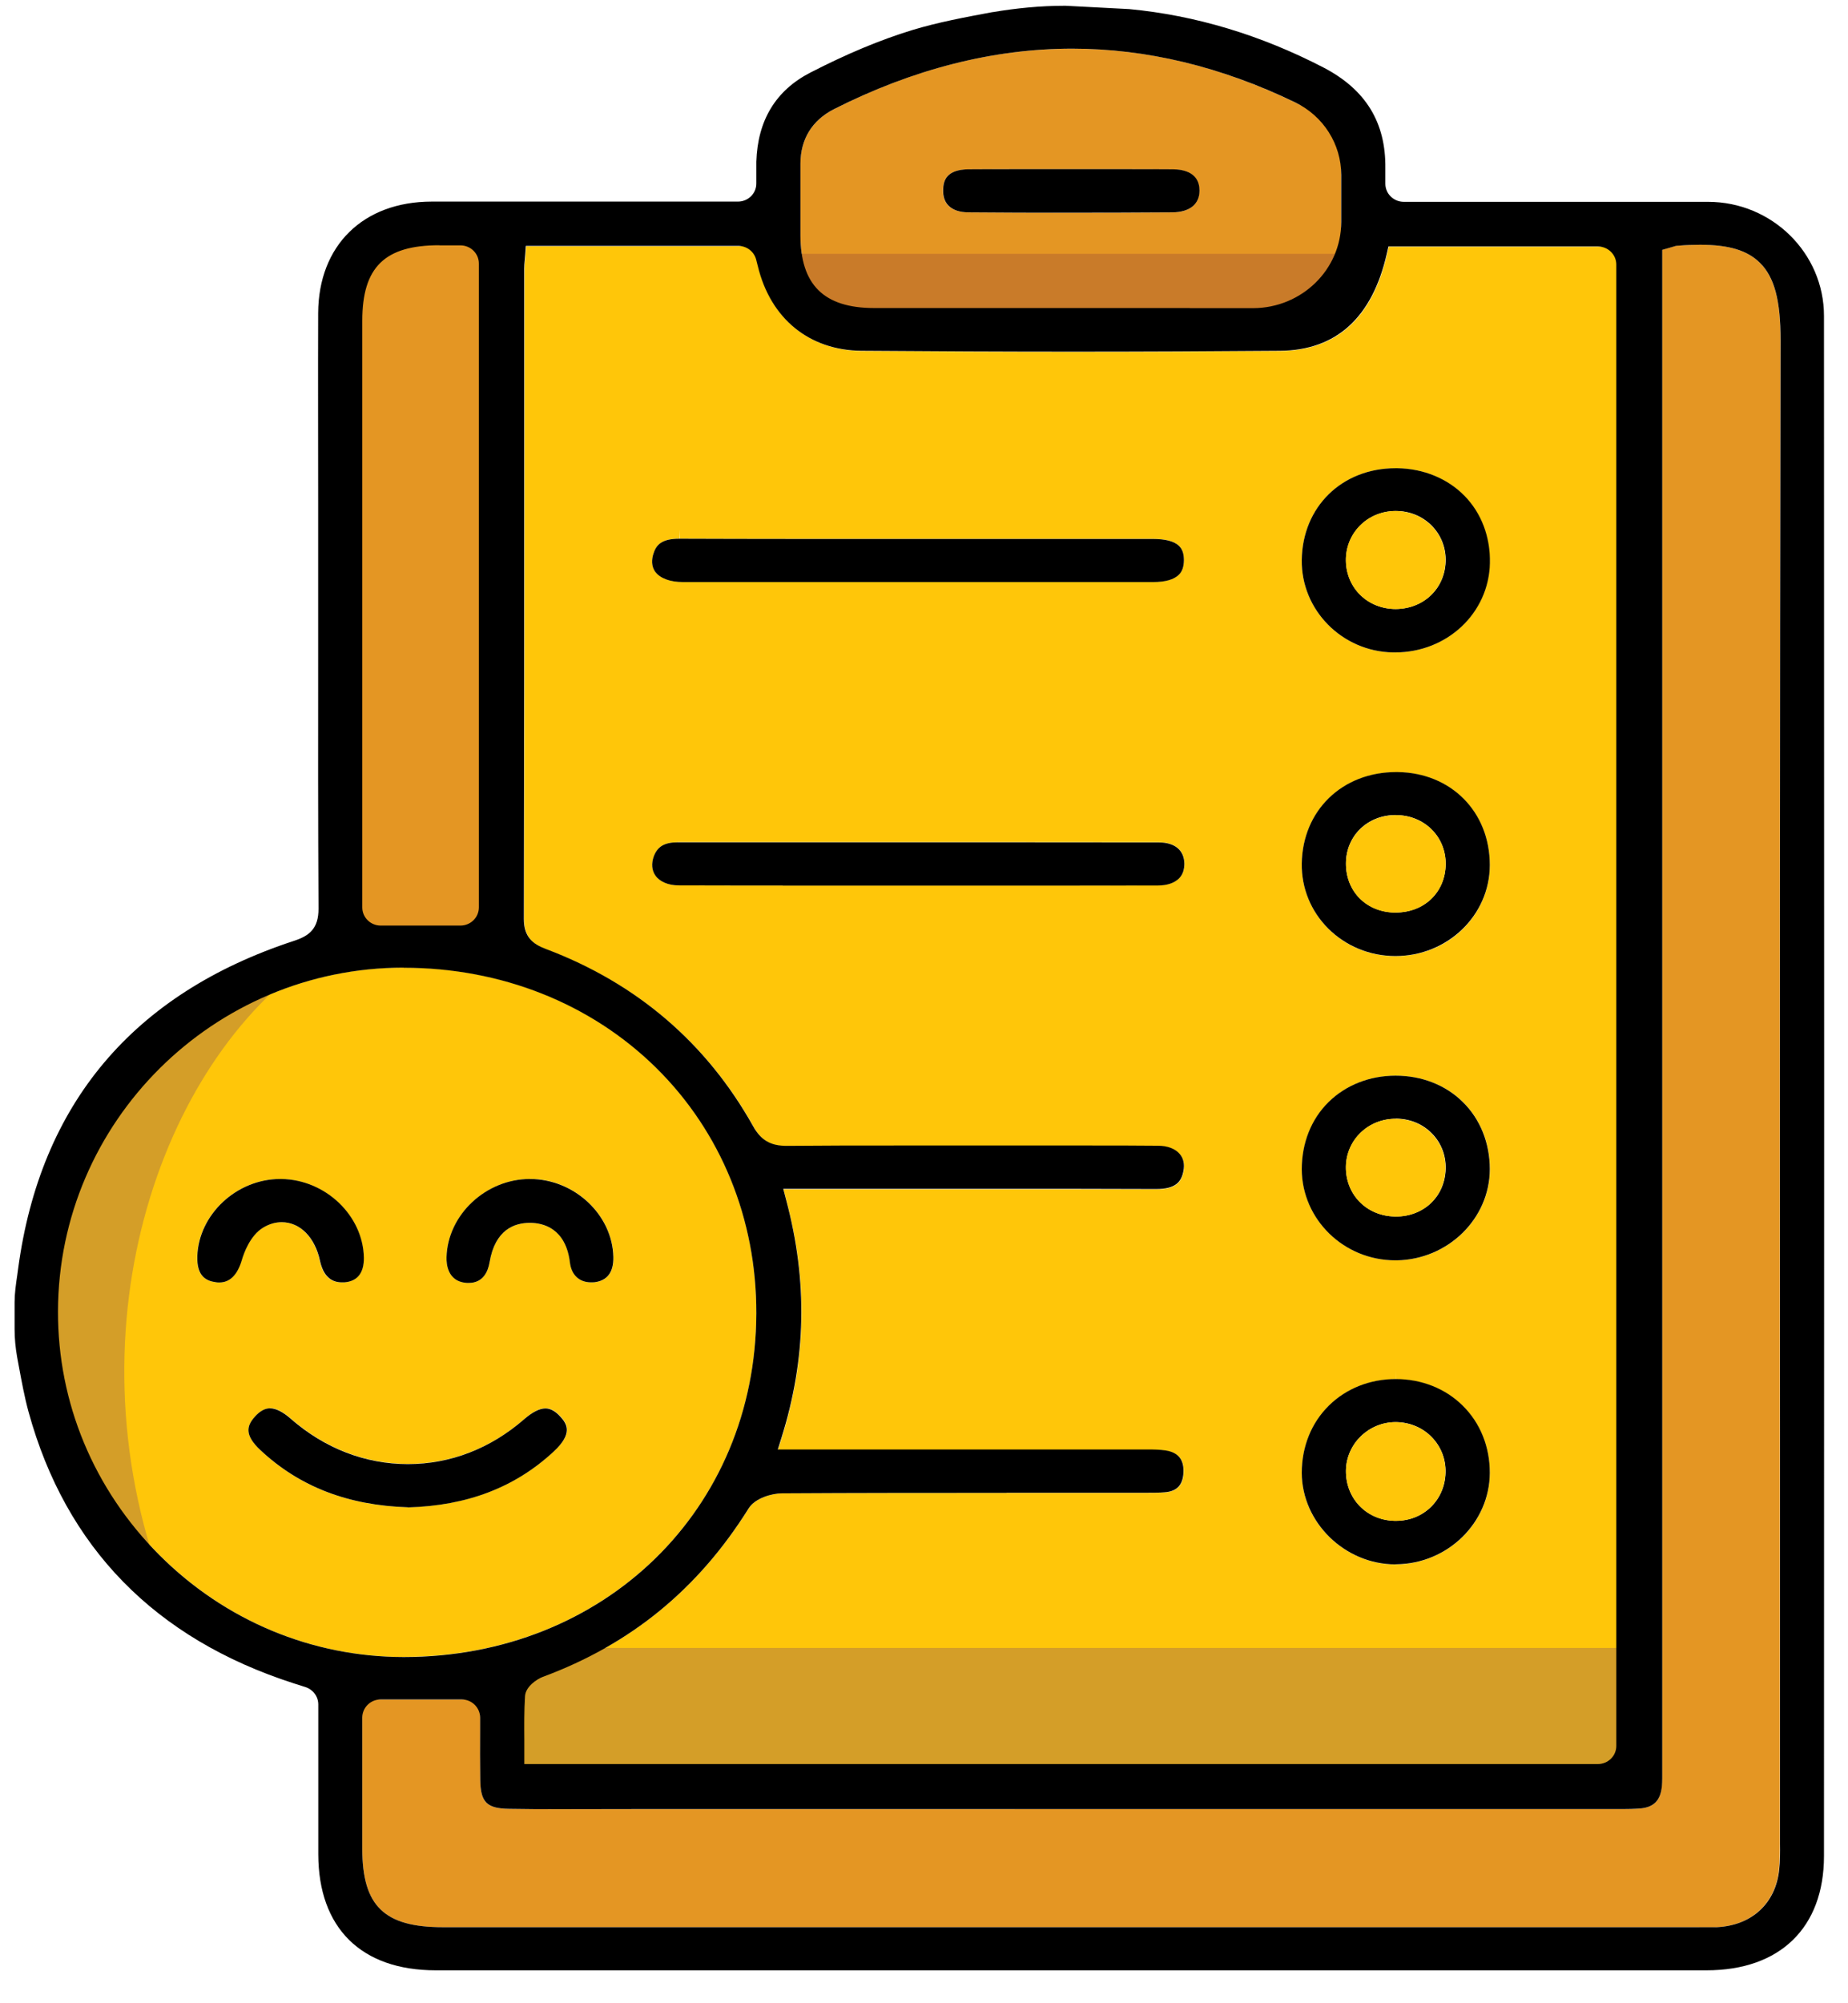 <svg width="48" height="52" viewBox="0 0 48 52" fill="none" xmlns="http://www.w3.org/2000/svg">
<g clip-path="url(#clip0_30911_6369)">
<path d="M10.483 43.011C8.096 43.011 5.845 42.066 4.139 40.362C2.436 38.658 1.5 36.413 1.506 34.035C1.518 29.117 5.542 25.115 10.483 25.115C13.011 25.115 15.337 26.036 17.037 27.708C18.725 29.371 19.652 31.637 19.646 34.088C19.634 39.173 15.7 43.008 10.498 43.008H10.486L10.483 43.011ZM7.011 36.557C6.882 36.557 6.753 36.628 6.624 36.769C6.405 37.01 6.345 37.249 6.765 37.643C7.779 38.594 9.035 39.079 10.603 39.126C12.138 39.082 13.382 38.608 14.39 37.669C14.89 37.205 14.738 36.957 14.552 36.76C14.423 36.622 14.297 36.554 14.171 36.554C14.018 36.554 13.832 36.648 13.619 36.834C12.747 37.596 11.7 37.999 10.597 37.999C9.491 37.999 8.438 37.593 7.557 36.825C7.35 36.645 7.167 36.551 7.014 36.551L7.011 36.557ZM13.763 30.604C12.621 30.604 11.628 31.537 11.598 32.634C11.592 32.817 11.631 33.249 12.093 33.299C12.12 33.299 12.147 33.302 12.174 33.302C12.546 33.302 12.675 33.011 12.717 32.767C12.861 31.922 13.361 31.743 13.757 31.743C14.108 31.743 14.698 31.881 14.806 32.773C14.845 33.096 15.049 33.288 15.355 33.288C15.382 33.288 15.409 33.288 15.436 33.285C15.775 33.249 15.943 33.029 15.934 32.628C15.91 31.531 14.917 30.601 13.766 30.601L13.763 30.604ZM7.275 30.604C6.148 30.604 5.161 31.519 5.122 32.605C5.104 33.143 5.365 33.249 5.593 33.282C5.626 33.288 5.662 33.291 5.692 33.291C5.965 33.291 6.16 33.096 6.274 32.717C6.33 32.528 6.495 32.072 6.825 31.869C6.981 31.775 7.143 31.725 7.311 31.725C7.788 31.725 8.177 32.119 8.306 32.731C8.384 33.102 8.573 33.288 8.873 33.288C8.894 33.288 8.915 33.288 8.936 33.288C9.278 33.261 9.452 33.046 9.446 32.652C9.434 31.56 8.453 30.621 7.305 30.604H7.272H7.275Z" fill="#FFC609"/>
<path d="M8.579 24.62C4.411 27.051 1.746 34.037 4.12 40.847C4.12 40.847 -2.143 35.994 2.723 29.055C6.213 24.361 8.579 24.62 8.579 24.62Z" fill="#D49E28"/>
<path d="M13.622 45.795V45.559C13.622 45.427 13.622 45.294 13.622 45.162C13.619 44.791 13.616 44.409 13.64 44.029C13.655 43.773 13.958 43.582 14.102 43.529C16.387 42.681 18.134 41.251 19.448 39.156C19.616 38.888 20.056 38.764 20.314 38.764C22.257 38.752 24.203 38.752 26.146 38.752H29.813C29.959 38.752 30.109 38.752 30.256 38.741C30.571 38.717 30.727 38.558 30.745 38.237C30.763 37.896 30.613 37.708 30.286 37.658C30.136 37.634 29.974 37.634 29.81 37.634H20.209L20.305 37.328C20.947 35.286 20.989 33.27 20.428 31.166L20.35 30.871H25.804C27.213 30.871 28.622 30.871 30.028 30.874C30.547 30.874 30.688 30.686 30.745 30.404C30.778 30.233 30.745 30.083 30.652 29.968C30.535 29.83 30.334 29.75 30.085 29.75C29.51 29.744 28.934 29.744 28.358 29.744H26.137H23.244C22.314 29.744 21.385 29.744 20.455 29.753C20.023 29.753 19.774 29.606 19.574 29.247C18.362 27.081 16.552 25.533 14.192 24.644C13.847 24.515 13.616 24.332 13.616 23.864C13.625 18.726 13.625 16.534 13.625 11.396V6.99C13.625 6.916 13.631 6.84 13.64 6.752L13.652 6.61L13.667 6.393H19.565L19.694 6.916C20.023 8.279 21.028 9.1 22.386 9.112C24.254 9.127 26.107 9.135 27.888 9.135C29.669 9.135 31.515 9.127 33.264 9.112C34.721 9.097 35.653 8.25 36.031 6.587L36.073 6.404H41.994V45.803H13.622V45.795ZM36.253 35.801C35.584 35.801 34.969 36.045 34.52 36.486C34.061 36.937 33.812 37.558 33.812 38.234C33.812 39.523 34.931 40.612 36.247 40.612C37.605 40.598 38.69 39.535 38.696 38.243C38.699 37.566 38.45 36.946 37.992 36.492C37.542 36.048 36.924 35.804 36.256 35.804V35.568L36.253 35.804V35.801ZM36.253 27.923C35.578 27.923 34.961 28.164 34.514 28.605C34.061 29.053 33.812 29.674 33.815 30.354C33.818 31.657 34.91 32.717 36.247 32.717H36.283C37.614 32.696 38.699 31.634 38.699 30.348C38.699 29.668 38.45 29.05 37.998 28.605C37.551 28.164 36.93 27.923 36.256 27.923H36.253ZM36.265 20.045C34.862 20.045 33.83 21.045 33.812 22.422C33.803 23.055 34.049 23.652 34.499 24.106C34.958 24.565 35.572 24.818 36.235 24.821C36.906 24.821 37.524 24.577 37.983 24.129C38.441 23.685 38.696 23.09 38.696 22.458C38.696 21.075 37.686 20.059 36.298 20.045H36.265ZM17.601 21.863C17.262 21.863 17.076 21.975 16.983 22.231C16.914 22.416 16.929 22.593 17.028 22.729C17.142 22.89 17.364 22.982 17.631 22.982C18.533 22.985 19.433 22.985 20.335 22.985H27.258C28.197 22.985 29.138 22.985 30.076 22.982C30.316 22.982 30.508 22.917 30.625 22.799C30.721 22.702 30.769 22.573 30.766 22.414C30.76 22.066 30.52 21.866 30.103 21.863C27.732 21.86 25.36 21.86 22.989 21.86C21.193 21.86 19.397 21.86 17.601 21.86V21.863ZM36.25 12.155C34.856 12.155 33.83 13.155 33.812 14.536C33.794 15.836 34.859 16.913 36.184 16.937H36.229C37.584 16.937 38.666 15.919 38.693 14.621C38.708 13.941 38.471 13.32 38.028 12.867C37.59 12.42 36.972 12.166 36.292 12.158H36.244L36.25 12.155ZM17.646 13.982C17.184 13.982 17.04 14.144 16.968 14.383C16.929 14.509 16.908 14.694 17.025 14.848C17.151 15.012 17.409 15.106 17.736 15.106C19.748 15.106 21.759 15.106 23.768 15.106C25.777 15.106 27.894 15.106 29.959 15.106C30.265 15.106 30.493 15.042 30.619 14.918C30.709 14.827 30.754 14.7 30.751 14.533C30.748 14.25 30.646 13.988 29.936 13.988H20.584C19.61 13.988 18.632 13.988 17.658 13.982L17.649 13.747V13.982H17.646Z" fill="#FFC609"/>
<path d="M42.555 42.777H13.349V46.112H42.555V42.777Z" fill="#D49E28"/>
<path d="M27.782 7.997H24.715C24.044 7.997 23.372 7.997 22.697 7.997C21.399 7.994 20.794 7.394 20.791 6.108C20.791 5.557 20.791 5.007 20.791 4.457V4.251C20.791 3.612 21.093 3.124 21.66 2.835C23.717 1.79 25.797 1.264 27.848 1.264C29.899 1.264 31.929 1.785 33.941 2.809C34.528 3.109 34.837 3.612 34.834 4.265C34.834 4.548 34.834 4.83 34.834 5.113C34.834 5.487 34.834 5.857 34.834 6.228C34.822 7.379 34.199 7.988 33.026 7.994C32.316 7.997 31.605 8 30.892 8H27.779L27.782 7.997ZM26.229 4.392C25.872 4.392 25.519 4.392 25.162 4.395C24.583 4.401 24.502 4.68 24.493 4.925C24.487 5.098 24.535 5.237 24.631 5.337C24.742 5.451 24.925 5.51 25.156 5.513C26.031 5.519 26.907 5.522 27.782 5.522C28.658 5.522 29.557 5.522 30.445 5.513C30.895 5.513 31.152 5.304 31.152 4.948C31.152 4.498 30.769 4.398 30.448 4.395C30.091 4.395 29.734 4.392 29.38 4.392H27.806H26.229Z" fill="#E49623"/>
<path d="M20.32 6.59H35.389C35.389 6.59 35.614 8.691 32.229 8.579C28.844 8.467 21.957 8.579 21.957 8.579C21.957 8.579 20.095 8.535 20.32 6.59Z" fill="#C97B29"/>
<path d="M8.579 24.62V8.325C8.579 8.325 8.804 5.479 13.037 5.753V25.052L8.579 24.617V24.62Z" fill="#E49623"/>
<path d="M44.144 50.026H11.502C9.976 50.026 9.41 49.472 9.41 47.986V44.117H12.474V44.896C12.474 45.326 12.471 45.77 12.474 46.215C12.483 46.789 12.642 46.947 13.223 46.956C13.676 46.962 14.129 46.965 14.582 46.965H16.416L42.123 46.962C42.267 46.962 42.435 46.962 42.594 46.947C42.954 46.918 43.131 46.739 43.164 46.371C43.175 46.235 43.175 46.097 43.173 45.95V6.486L43.343 6.436L43.442 6.406C43.49 6.392 43.529 6.38 43.577 6.377C43.793 6.362 43.982 6.354 44.156 6.354C44.903 6.354 45.379 6.498 45.706 6.818C46.087 7.192 46.249 7.796 46.246 8.834C46.225 19.264 46.228 26.927 46.228 37.183V47.863C46.228 48.081 46.228 48.304 46.207 48.528C46.117 49.408 45.496 49.982 44.585 50.026C44.516 50.029 44.45 50.029 44.381 50.029H44.141L44.144 50.026Z" fill="#E49623"/>
<path d="M29.33 0.236C31.051 0.398 32.748 0.91 34.373 1.751C35.473 2.322 35.998 3.179 35.983 4.37C35.983 4.497 35.983 4.624 35.983 4.768C35.983 5.03 36.199 5.239 36.462 5.239H44.363C46.024 5.239 47.376 6.569 47.376 8.199C47.382 22.507 47.382 33.87 47.376 48.178C47.376 50.035 46.237 51.145 44.327 51.145H28.73H11.316C9.383 51.145 8.27 50.047 8.267 48.131C8.267 47.201 8.267 46.274 8.267 45.335V44.243C8.267 44.038 8.132 43.858 7.934 43.793L7.629 43.696C4.028 42.537 1.71 40.168 0.742 36.651C0.634 36.257 0.559 35.842 0.484 35.438L0.445 35.227C0.403 34.988 0.379 34.744 0.379 34.5V33.805C0.379 33.576 0.412 33.346 0.448 33.102L0.472 32.925C1.048 28.652 3.458 25.792 7.635 24.423C8.03 24.294 8.276 24.108 8.273 23.584C8.261 21.345 8.261 19.067 8.264 16.866V13.014C8.264 11.383 8.258 9.756 8.264 8.126C8.273 6.372 9.431 5.236 11.211 5.233C12.24 5.233 13.265 5.233 14.294 5.233H19.166C19.433 5.233 19.648 5.021 19.645 4.759V4.697C19.645 4.518 19.645 4.356 19.645 4.197C19.678 3.126 20.149 2.346 21.049 1.884C21.999 1.395 22.863 1.036 23.687 0.783C24.362 0.577 25.081 0.445 25.777 0.315C25.78 0.315 25.783 0.315 25.786 0.315C26.4 0.212 27.021 0.15 27.645 0.15C27.657 0.15 27.669 0.15 27.681 0.15L29.33 0.236ZM9.41 47.987C9.41 49.473 9.976 50.026 11.502 50.026H44.387C44.456 50.026 44.522 50.026 44.591 50.026C45.502 49.982 46.123 49.408 46.213 48.528C46.237 48.305 46.237 48.078 46.234 47.863V37.184C46.231 26.928 46.228 19.264 46.249 8.835C46.249 7.796 46.09 7.193 45.709 6.819C45.382 6.498 44.905 6.354 44.159 6.354C43.985 6.354 43.796 6.36 43.583 6.378C43.532 6.38 43.496 6.392 43.448 6.407L43.349 6.436L43.175 6.486V45.947C43.175 46.094 43.178 46.233 43.166 46.368C43.13 46.739 42.953 46.916 42.597 46.945C42.438 46.957 42.27 46.96 42.126 46.96H16.416L14.581 46.963C14.129 46.963 13.676 46.963 13.223 46.954C12.645 46.945 12.483 46.786 12.474 46.212C12.468 45.768 12.468 45.326 12.471 44.894V44.588C12.471 44.326 12.255 44.114 11.991 44.114H9.889C9.622 44.114 9.41 44.326 9.41 44.585V47.984V47.987ZM26.146 38.752C24.2 38.752 22.257 38.752 20.311 38.764C20.053 38.764 19.612 38.887 19.445 39.155C18.134 41.251 16.386 42.681 14.099 43.528C13.955 43.581 13.652 43.776 13.637 44.029C13.613 44.408 13.616 44.791 13.619 45.162C13.619 45.294 13.619 45.426 13.619 45.556V45.791H41.502C41.769 45.791 41.982 45.58 41.982 45.321V6.869C41.982 6.607 41.766 6.398 41.502 6.398H36.064L36.022 6.581C35.644 8.243 34.712 9.091 33.254 9.106C31.506 9.12 29.698 9.129 27.878 9.129C26.059 9.129 24.248 9.12 22.377 9.106C21.019 9.094 20.014 8.273 19.684 6.91L19.642 6.745C19.591 6.533 19.397 6.383 19.175 6.383H13.658L13.643 6.601L13.631 6.742C13.622 6.834 13.616 6.907 13.616 6.981V11.383C13.616 16.522 13.616 18.717 13.607 23.855C13.607 24.323 13.838 24.506 14.183 24.635C16.542 25.524 18.353 27.075 19.564 29.238C19.765 29.597 20.017 29.744 20.431 29.744C21.375 29.735 22.305 29.735 23.234 29.735H26.128H28.352C28.928 29.735 29.504 29.735 30.079 29.741C30.328 29.741 30.532 29.82 30.646 29.959C30.742 30.073 30.772 30.224 30.739 30.394C30.685 30.677 30.541 30.865 30.028 30.865C28.613 30.859 27.204 30.859 25.795 30.859H20.344L20.422 31.157C20.983 33.261 20.941 35.276 20.299 37.319L20.203 37.625H29.803C29.968 37.625 30.13 37.628 30.28 37.651C30.607 37.702 30.757 37.893 30.739 38.231C30.721 38.552 30.565 38.714 30.25 38.737C30.103 38.749 29.956 38.749 29.806 38.749H26.14L26.146 38.752ZM10.483 25.118C5.545 25.118 1.518 29.12 1.506 34.038C1.5 36.413 2.436 38.661 4.139 40.365C5.845 42.069 8.096 43.01 10.483 43.013C15.7 43.013 19.63 39.179 19.645 34.093C19.651 31.642 18.725 29.376 17.037 27.713C15.337 26.042 13.01 25.121 10.486 25.121L10.483 25.118ZM11.412 6.366C9.991 6.366 9.41 6.934 9.41 8.326C9.41 8.961 9.41 9.594 9.41 10.23C9.41 11.154 9.41 12.078 9.41 13.002V15.038C9.41 17.19 9.41 19.338 9.41 21.486V23.555C9.41 23.817 9.625 24.026 9.889 24.026H11.958C12.225 24.026 12.438 23.814 12.438 23.555V6.84C12.438 6.578 12.222 6.369 11.958 6.369H11.664H11.412V6.366ZM30.904 7.999C31.452 7.999 32.004 7.999 32.553 7.999C33.812 7.993 34.837 6.998 34.837 5.762C34.837 5.545 34.837 5.33 34.837 5.112C34.837 4.921 34.837 4.729 34.837 4.538C34.837 3.741 34.373 3.011 33.641 2.658C31.725 1.731 29.779 1.263 27.849 1.263C25.801 1.263 23.717 1.793 21.66 2.834C21.094 3.123 20.791 3.611 20.791 4.25V4.456C20.791 5.006 20.791 5.556 20.791 6.107C20.791 7.393 21.399 7.993 22.698 7.996C23.363 7.996 24.032 7.996 24.697 7.996H27.78H30.901L30.904 7.999Z" fill="black"/>
<path d="M17.735 15.109C17.409 15.109 17.151 15.014 17.025 14.85C16.908 14.697 16.929 14.511 16.968 14.385C17.04 14.143 17.184 13.984 17.645 13.984C18.626 13.987 19.594 13.99 20.566 13.99H27.342H29.935C30.646 13.99 30.748 14.252 30.751 14.535C30.751 14.705 30.709 14.832 30.619 14.92C30.493 15.044 30.268 15.109 29.959 15.109C27.896 15.109 25.834 15.109 23.768 15.109C21.702 15.109 19.744 15.109 17.735 15.109Z" fill="black"/>
<path d="M20.332 22.986C19.43 22.986 18.53 22.986 17.628 22.983C17.361 22.983 17.139 22.889 17.025 22.73C16.929 22.595 16.914 22.419 16.98 22.233C17.076 21.974 17.259 21.865 17.598 21.865C19.397 21.865 21.193 21.865 22.989 21.865C25.36 21.865 27.729 21.865 30.1 21.868C30.514 21.868 30.757 22.068 30.763 22.419C30.763 22.577 30.718 22.71 30.622 22.804C30.502 22.922 30.313 22.986 30.073 22.986C29.135 22.986 28.194 22.989 27.255 22.989H20.329L20.332 22.986Z" fill="black"/>
<path d="M36.234 24.817C35.572 24.814 34.957 24.558 34.498 24.102C34.049 23.652 33.803 23.055 33.812 22.419C33.83 21.042 34.861 20.041 36.264 20.041H36.297C37.688 20.056 38.696 21.071 38.696 22.454C38.696 23.758 37.599 24.817 36.246 24.817H36.231H36.234ZM36.255 21.156C35.518 21.156 34.96 21.698 34.96 22.416C34.96 23.149 35.5 23.684 36.246 23.687C36.996 23.687 37.541 23.16 37.55 22.434C37.553 22.089 37.425 21.768 37.188 21.533C36.948 21.292 36.618 21.159 36.264 21.159H36.258L36.255 21.156Z" fill="black"/>
<path d="M36.243 32.716C34.906 32.716 33.818 31.656 33.812 30.353C33.812 29.67 34.057 29.049 34.51 28.605C34.957 28.166 35.575 27.922 36.249 27.922C36.927 27.922 37.547 28.163 37.994 28.605C38.447 29.049 38.696 29.67 38.696 30.347C38.696 31.633 37.61 32.695 36.279 32.716H36.243ZM36.255 29.04C35.538 29.04 34.972 29.587 34.96 30.282C34.948 31.006 35.493 31.562 36.225 31.577H36.258C36.987 31.577 37.532 31.056 37.55 30.338C37.559 29.994 37.433 29.667 37.197 29.426C36.96 29.181 36.636 29.046 36.285 29.037H36.258L36.255 29.04Z" fill="black"/>
<path d="M36.246 40.608C34.93 40.608 33.815 39.52 33.812 38.231C33.812 37.554 34.06 36.933 34.519 36.483C34.969 36.041 35.584 35.797 36.252 35.797C36.927 35.797 37.544 36.044 37.991 36.486C38.45 36.936 38.699 37.56 38.696 38.236C38.69 39.528 37.601 40.591 36.273 40.605H36.246V40.608ZM36.252 36.915C35.547 36.915 34.969 37.48 34.96 38.172C34.951 38.899 35.493 39.461 36.225 39.478H36.258C36.975 39.478 37.529 38.94 37.547 38.225C37.556 37.88 37.43 37.554 37.191 37.307C36.954 37.062 36.63 36.924 36.282 36.915H36.252Z" fill="black"/>
<path d="M36.183 16.936C34.858 16.913 33.794 15.836 33.812 14.535C33.83 13.155 34.855 12.154 36.249 12.154H36.297C36.978 12.166 37.593 12.419 38.033 12.864C38.477 13.314 38.714 13.938 38.699 14.617C38.672 15.918 37.587 16.936 36.234 16.936H36.189H36.183ZM36.234 13.264C35.883 13.27 35.56 13.405 35.323 13.646C35.083 13.891 34.954 14.214 34.96 14.559C34.972 15.271 35.53 15.809 36.255 15.809C37.005 15.8 37.553 15.247 37.55 14.523C37.544 13.817 36.978 13.264 36.258 13.264H36.237H36.234Z" fill="black"/>
<path d="M10.597 39.126C9.032 39.076 7.778 38.59 6.765 37.643C6.345 37.251 6.405 37.01 6.624 36.769C6.753 36.627 6.882 36.557 7.011 36.557C7.164 36.557 7.347 36.648 7.554 36.83C8.435 37.598 9.487 38.005 10.594 38.005C11.7 38.005 12.741 37.601 13.616 36.839C13.829 36.654 14.015 36.56 14.168 36.56C14.293 36.56 14.419 36.627 14.548 36.766C14.731 36.963 14.884 37.21 14.386 37.675C13.379 38.611 12.138 39.085 10.594 39.129L10.597 39.126Z" fill="black"/>
<path d="M12.174 33.302C12.147 33.302 12.12 33.302 12.093 33.299C11.631 33.252 11.592 32.819 11.598 32.634C11.628 31.534 12.618 30.604 13.763 30.604C14.914 30.604 15.907 31.53 15.931 32.628C15.94 33.026 15.772 33.246 15.433 33.285C15.406 33.285 15.379 33.287 15.352 33.287C15.046 33.287 14.842 33.096 14.803 32.772C14.695 31.881 14.105 31.742 13.763 31.742C13.361 31.742 12.86 31.919 12.716 32.767C12.675 33.011 12.546 33.302 12.174 33.302Z" fill="black"/>
<path d="M5.695 33.29C5.662 33.29 5.629 33.29 5.596 33.282C5.368 33.249 5.107 33.143 5.125 32.605C5.164 31.522 6.147 30.604 7.278 30.604H7.311C8.459 30.621 9.436 31.56 9.451 32.652C9.454 33.046 9.283 33.261 8.942 33.287C8.921 33.287 8.9 33.287 8.879 33.287C8.582 33.287 8.393 33.099 8.312 32.731C8.183 32.119 7.793 31.725 7.317 31.725C7.152 31.725 6.99 31.772 6.831 31.869C6.498 32.072 6.333 32.528 6.279 32.717C6.165 33.096 5.97 33.29 5.698 33.29H5.695Z" fill="black"/>
<path d="M27.786 5.521C26.91 5.521 26.035 5.521 25.159 5.512C24.928 5.512 24.745 5.45 24.634 5.335C24.539 5.238 24.491 5.1 24.497 4.923C24.503 4.679 24.587 4.399 25.165 4.394C25.522 4.391 25.876 4.391 26.233 4.391H27.81H29.384C29.741 4.391 30.097 4.391 30.451 4.394C30.772 4.394 31.156 4.494 31.156 4.947C31.156 5.303 30.898 5.509 30.448 5.512C29.561 5.518 28.673 5.521 27.786 5.521Z" fill="black"/>
<path d="M36.247 23.691C35.5 23.688 34.96 23.152 34.96 22.42C34.96 21.702 35.518 21.16 36.256 21.16C36.618 21.16 36.945 21.296 37.188 21.534C37.425 21.772 37.554 22.093 37.551 22.434C37.542 23.161 36.996 23.688 36.253 23.688H36.247V23.691Z" fill="#FFC609"/>
<path d="M36.222 31.578C35.491 31.563 34.948 31.007 34.957 30.283C34.969 29.585 35.536 29.041 36.252 29.041C36.633 29.047 36.954 29.185 37.191 29.43C37.428 29.674 37.554 29.997 37.545 30.342C37.527 31.06 36.981 31.581 36.252 31.581H36.219L36.222 31.578Z" fill="#FFC609"/>
<path d="M36.225 39.479C35.494 39.462 34.951 38.9 34.96 38.173C34.969 37.481 35.548 36.916 36.252 36.916C36.63 36.925 36.951 37.063 37.188 37.307C37.428 37.555 37.553 37.878 37.544 38.226C37.526 38.941 36.972 39.479 36.255 39.479H36.222H36.225Z" fill="#FFC609"/>
<path d="M36.252 15.809C35.527 15.809 34.969 15.271 34.957 14.559C34.951 14.211 35.08 13.888 35.32 13.646C35.56 13.405 35.884 13.27 36.231 13.264C36.972 13.264 37.539 13.817 37.545 14.523C37.551 15.247 37.002 15.8 36.267 15.809H36.249H36.252Z" fill="#FFC609"/>
</g>
<defs>
<clipPath id="clip0_30911_6369">
<rect width="47" height="51" fill="white" transform="translate(0.379 0.15)"/>
</clipPath>
</defs>
</svg>
